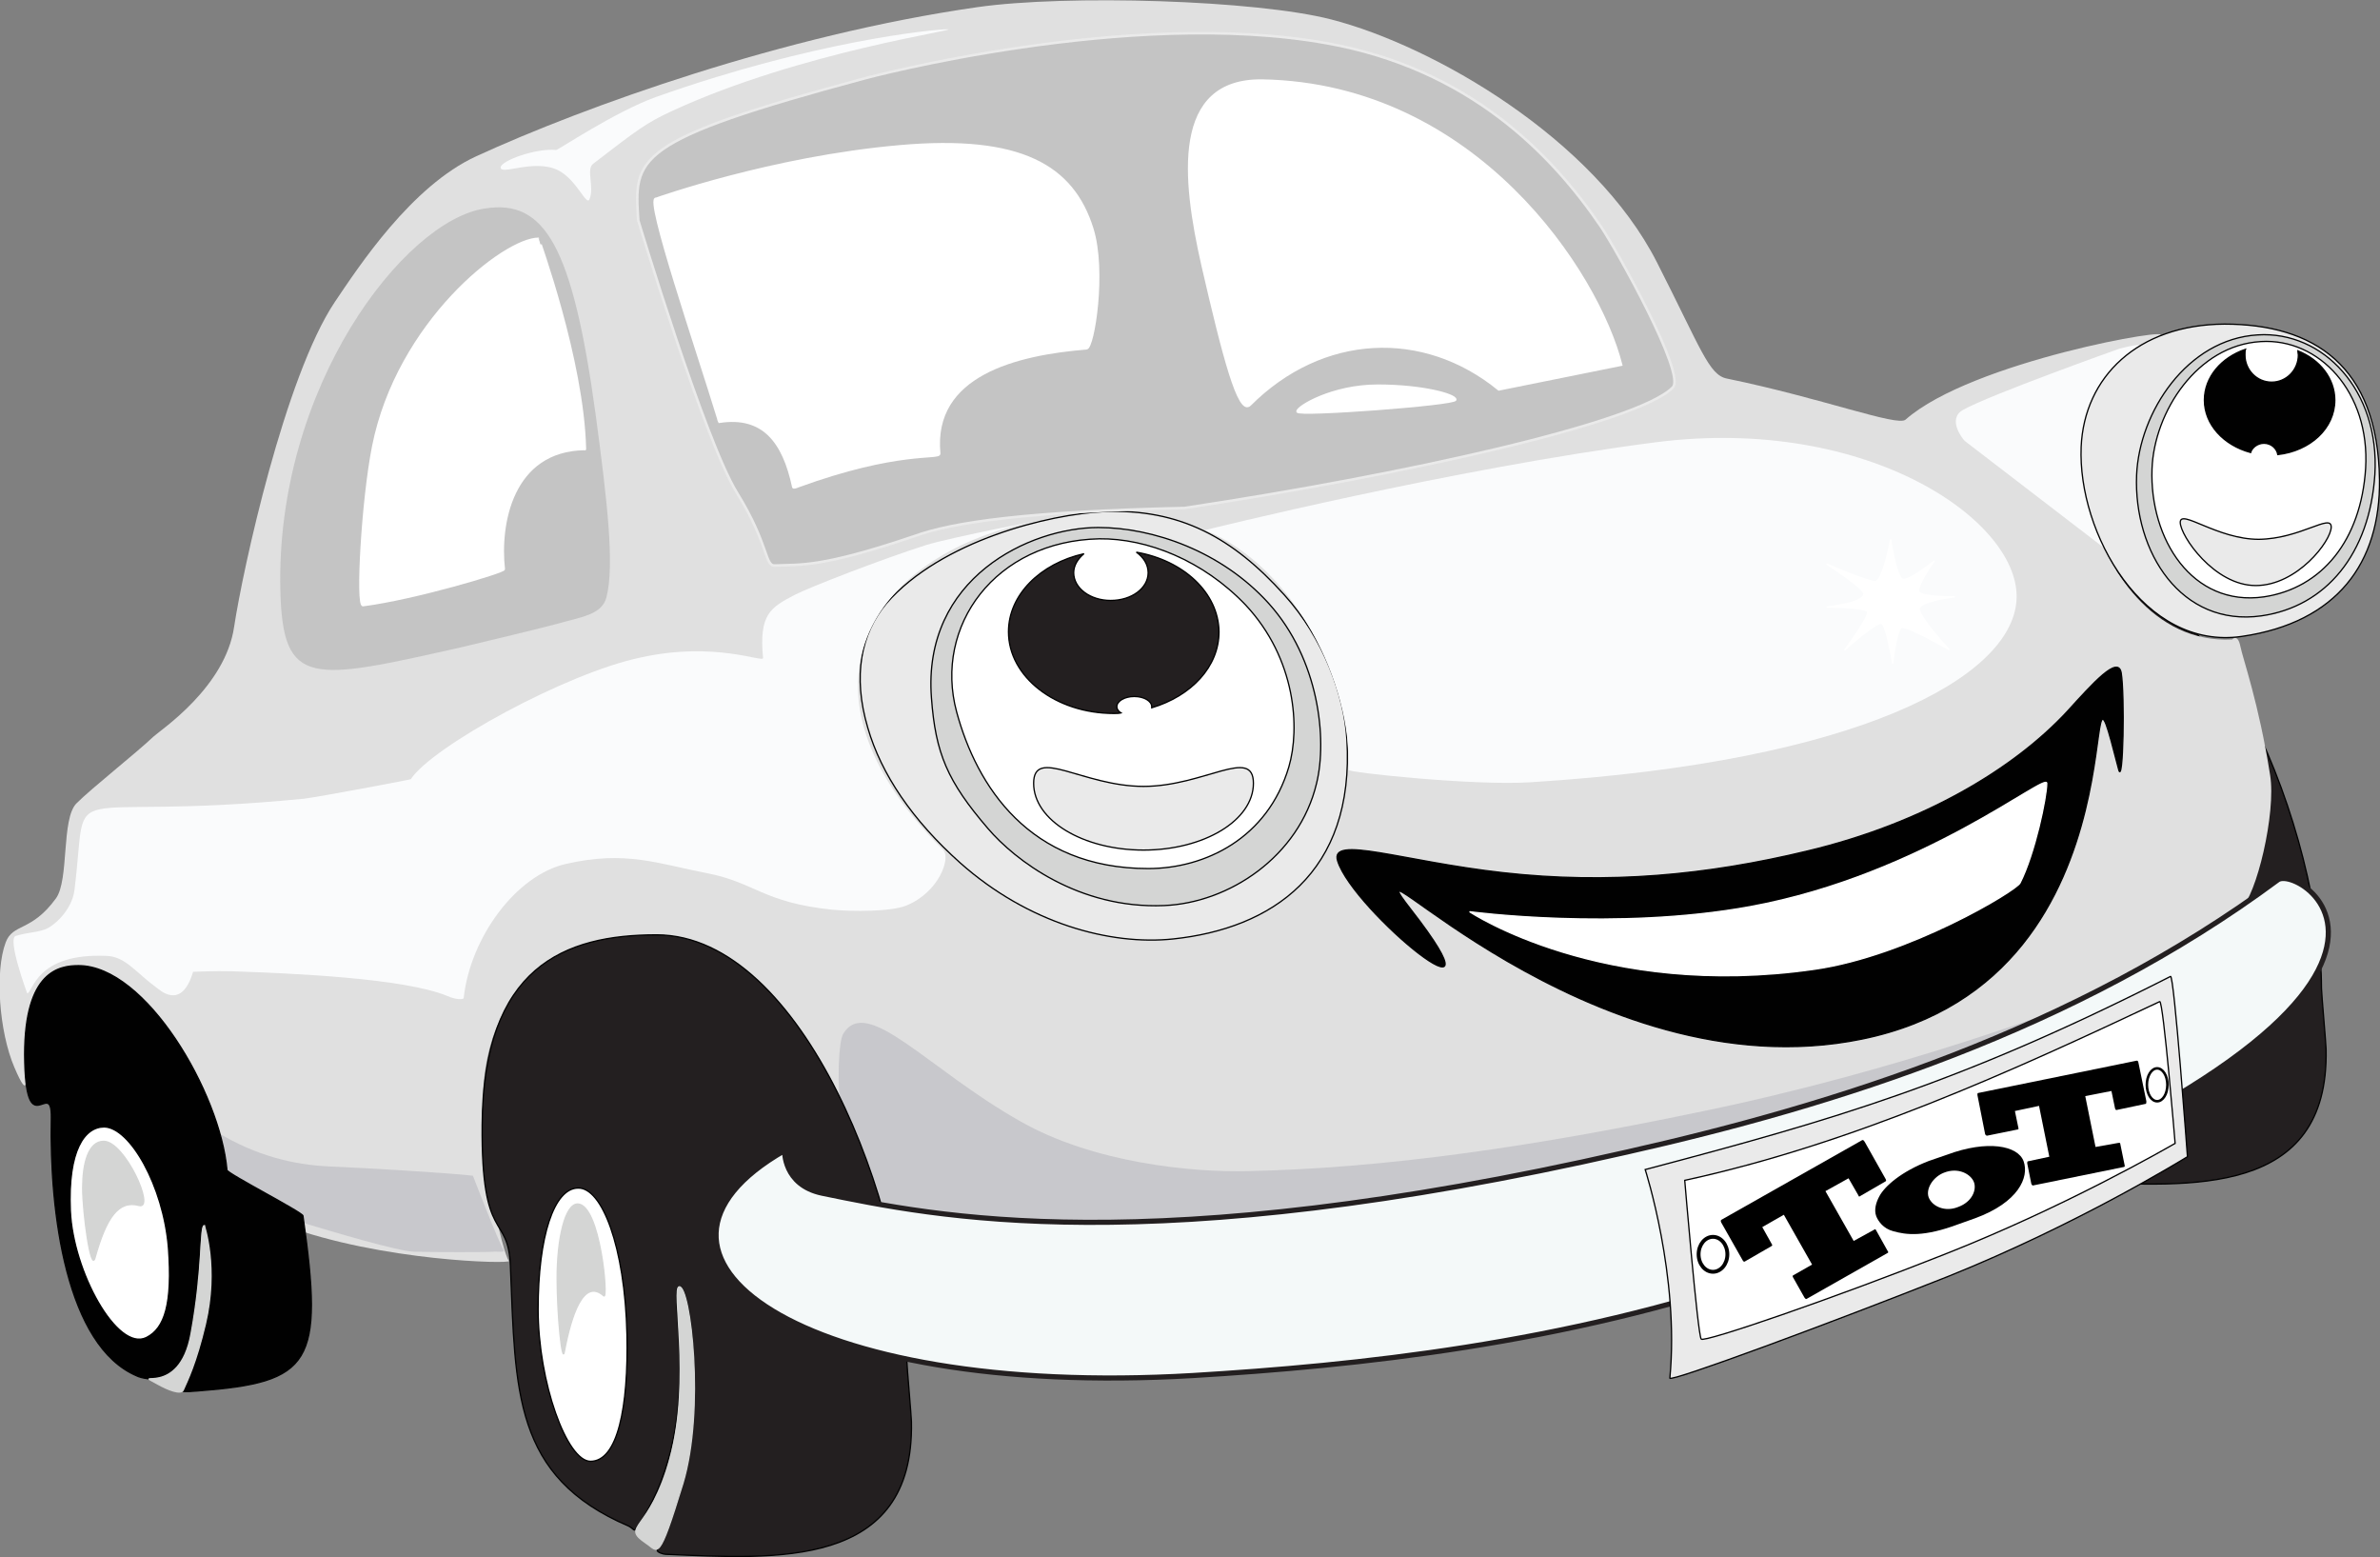 <?xml version="1.0" encoding="utf-8"?>
<!-- Generator: Adobe Illustrator 19.0.0, SVG Export Plug-In . SVG Version: 6.00 Build 0)  -->
<svg version="1.2" baseProfile="tiny" id="Layer_1" xmlns="http://www.w3.org/2000/svg" xmlns:xlink="http://www.w3.org/1999/xlink"
	 x="0px" y="0px" viewBox="-73 245.8 463.5 303.2" xml:space="preserve">
<rect x="-73" y="245.8" width="463.5" height="303.2" fill="#808080" stroke="none"/>
<path fill="#231F20" stroke="#010101" stroke-width="0.25" d="M379.1,438.2c0,0.9,0.9,11,0.9,11.9c0.6,28.8-26.5,26.7-47.9,25.8
	c-0.4,0-1.7-0.4-1.6-0.8c11.3-21.1,6.4-53.4,4.1-51.3c-2,1.9,5.5,27.9-8.4,47.3c-0.2,0.3-0.5-0.3-1.3-0.7c-22.5-9.6-22-26.3-23-50.6
	c-0.4-10.5-5.7-4-5.5-27.5c0.2-30.8,16-37,34-37C359.1,355.4,379.1,409,379.1,438.2z"/>
<path fill="#E0E0E0" d="M363.4,422.7c-12.8,9.9-38.1,22.6-62.8,31.7c-29.9,11.1-92.3,25.4-121.3,27.8c-72.4,5.8-88-3-88-3
	c-11-36.1-19.1-52.3-41-50.5c-24.6,2-29.1,19.1-29.3,31.9c-0.1,11.5,3.8,28.9,5.1,30.7c0.4,0.6-24.8,0.1-43.9-7
	c-7.1-2.7-12.1-6.1-12.1-6.1c-4.1-19.5-14.7-34.8-17.5-38.3c-4.3-5.3-12-7.5-16-2.5s-4.6,9.9-4.6,14.1c0,4.2,0.8,9.1-2.2,2.1
	s-3.8-18.7-1.7-24.3c1.4-3.8,5-2,9.8-8.6c2.6-3.6,1-15.5,4-18.5s11.4-9.6,15-13c1.4-1.3,14-9.6,15.7-21.4
	c1.7-11.2,9.9-48.7,19.6-63.2c4.6-6.8,14.9-22.6,27.6-28.4c20.9-9.6,59.8-23.6,97.5-29c17.4-2.5,54.4-1.4,69,2.4
	c19.8,5.1,51.1,23.1,63.4,47.3c8.6,16.9,10.1,21.9,13.6,22.6c18.5,3.8,33.2,9.4,34.8,8c12.9-11.4,53.5-18.3,49.4-16.3
	c-14.1,6.9-17.8,17.7-13.4,34.1c2.9,10.8,12.1,25.8,27.6,25c0,0,1.1-1.2,1.6,1.3s3.6,11.1,5.8,25.1
	C370.3,404.1,366.4,420.3,363.4,422.7z"/>
<path fill="#EAEAEA" stroke="#010101" stroke-width="0.25" d="M177.1,361.6c7.7,8.5,11.7,19.7,12.2,28.1
	c1.6,26.2-14.8,36.9-33.8,38.9c-12.3,1.3-28.2-3-41.5-14.8c-9.3-8.3-15.4-17.3-18-26.3c-3-10.1-1.3-18.4,3.6-24.2
	c10.7-12.3,31.8-17.4,42.4-17.9C156.8,344.8,167.1,350.5,177.1,361.6z"/>
<path fill="#D4D5D4" stroke="#010101" stroke-width="0.25" d="M174.1,363.3c9.8,10.9,11.4,26.4,9.3,35
	c-3.4,14.3-17.1,23.3-29.7,23.8c-16.6,0.7-29-8.8-34.3-15c-7.9-9.2-10.2-14.6-11-25.4c-1.8-23.4,19.2-33.2,32.5-33.2
	C151.5,348.5,164.9,353.1,174.1,363.3z"/>
<path fill="#FFFFFF" stroke="#010101" stroke-width="0.25" d="M169.6,363.6c9.8,10.5,10.6,24,8.4,31.5
	c-4.1,13.9-16.3,19.8-27.4,19.8c-23.2,0-33.4-16.1-37.3-30.5c-4.5-16.7,7.5-33.3,27.8-33.7C150.4,350.6,161.3,354.9,169.6,363.6z"/>
<path fill="#231F20" stroke="#010101" stroke-width="0.25" d="M148.3,353.3c1.4,1,2.3,2.4,2.3,4c0,3-3.2,5.4-7.3,5.4
	c-4,0-7.2-2.4-7.2-5.4c0-1.4,0.8-2.7,2-3.7c-8.5,1.9-14.7,8-14.7,15.2c0,8.8,9.2,15.9,20.5,15.9c0.5,0,1,0,1.4-0.1
	c-0.5-0.3-0.8-0.8-0.8-1.2c0-1.1,1.5-2,3.4-2s3.4,0.9,3.4,2c0,0.1,0,0.1,0,0.2c7.7-2.3,13.1-8,13.1-14.8
	C164.3,361.2,157.5,354.9,148.3,353.3z"/>
<path fill="#EAEAEA" stroke="#010101" stroke-width="0.25" d="M171.1,398.3c0,7.2-9.6,13-21.4,13c-11.8,0-21.4-5.8-21.4-13
	s9.6,0.6,21.4,0.6S171.1,391.1,171.1,398.3z"/>
<path fill="#C4C4C4" stroke="#EAEAEA" stroke-width="0.5" d="M238.9,290.1c3,4.5,16.4,28.5,13.9,31.1c-6.7,7-53.2,17.2-95.1,23.5
	c-30.5,0.7-45,2.7-52.7,5.5c-18,6.1-22,5.5-27.1,5.7c-2,0.1-1.1-4-7.4-14.2c-6.3-10.2-19.2-53-19.2-53c-0.8-12.2-1.2-15.5,44.3-27.7
	c0,0,51.2-13.7,89.7-6.8C212.9,259.1,229.1,275.6,238.9,290.1z"/>
<path fill="#FFFFFF" stroke="#FFFFFF" stroke-width="0.5" d="M242.7,316.8l-23.8,4.8c-14.7-12-34.4-11.1-48.5,3
	c-2.1,2.1-5.1-9.4-9.2-27.2c-3.8-16.8-5.9-36.2,11.7-35.9C214.4,262.3,238.2,299,242.7,316.8z"/>
<path fill="#FFFFFF" stroke="#FFFFFF" stroke-width="0.5" d="M210.4,323.6c0,0.9-30.7,3.2-30.7,2.3s6.8-5,15.6-5
	C204.1,320.9,210.4,322.7,210.4,323.6z"/>
<path fill="#C4C4C4" d="M-18.4,360.9c0.5,18.8,6,17.5,35.3,10.9c4.2-1,15.5-3.7,18.8-4.6c4.5-1.3,8.5-1.7,9.4-5.1
	c1.6-6.2,0.2-18.5-2.1-35.6c-4.5-32.8-9.9-42-21.6-40.1C5.8,288.7-19.4,321.1-18.4,360.9z"/>
<path fill="#FFFFFF" stroke="#FFFFFF" stroke-width="0.5" d="M40.9,333.2C40.9,333.2,40.9,333.3,40.9,333.2
	c-14.3,0.2-16.8,14.7-15.8,23.4c0.1,0.5-17.3,5.7-27.4,7c-1.2,0.1-0.1-20.3,2-30.9c4.8-24.1,25.5-40.4,32.2-40.4
	C31.8,292.3,40.5,315.8,40.9,333.2z"/>
<path fill="#010101" stroke="#010101" stroke-width="0.25" d="M340.1,376.8c0.7,4.2,0.4,22.3-0.5,18.8c-9.4-36.6,8.7,40.5-50,52.5
	c-53.3,10.9-101.6-42.9-87.8-25.2c20,25.7-11.3,0.2-14.3-9.5c-1.6-5.1,12.6,0.1,32.2,2.3c20.5,2.3,39.7,0.5,59.2-4.2
	c22.7-5.4,40.3-16,50.7-27.2C334.6,378.8,339.5,373.3,340.1,376.8z"/>
<path fill="#FFFFFF" stroke="#FFFFFF" stroke-width="0.25" d="M325.6,398.3c0,2.7-2.3,13.7-5.2,19.4c-0.7,1.5-21.8,14.2-40,16.8
	c-41.5,6-67.2-11.2-67.2-11.2s28.5,3.8,54.7-1C301.6,416.1,325.6,396,325.6,398.3z"/>
<path fill="#FAFBFC" d="M336.8,352.5l-27.1-20.8c-0.4-0.3-3.6-4.3-0.4-6.1c5.1-2.9,30.4-11.9,30.4-11.9s5.9-1.6,3.3,0
	c-2.9,1.7-7.5,6.8-8.3,9.3s-2.2,6.8-2.2,10.6c0,4,0.7,9.2,1.7,11.7S336.8,352.5,336.8,352.5z"/>
<path fill="#FAFBFC" d="M319.7,362.8c-1.1,14.8-30.3,31.3-94.7,35.3c-10.9,0.7-35.4-1.9-35.4-2.4c0.7-16.8-10.4-39.4-27.9-46.7
	c0,0,48.2-12,87.8-17.1C291.1,326.6,320.9,347.6,319.7,362.8z"/>
<path fill="#FAFBFC" d="M75.6,373.9c-0.8-8.5,1.4-9.8,6.2-12.3c2.9-1.5,17.1-7,25.6-9.7c4.9-1.5,24.9-5.4,19.8-4.3
	c-29.8,6.4-48.3,31.9-16.5,63.7c1.5,1.5-0.8,8.2-7.2,10.8c-2.9,1.2-10.5,1.2-14.5,0.8c-13.4-1.4-15-5.3-24.3-7.1
	c-9.4-1.8-15.8-4.5-27.5-1.8c-9.7,2.2-18.6,14.3-19.9,26.1c0,0.3-1.4,0.4-3.2-0.4c-8.5-3.5-30.3-4.4-41.8-4.8
	c-3.5-0.1-7.7,0.1-7.7,0.1c-2.3,7.8-6.7,3.3-7.1,3.1c-4.2-3.1-6.1-6.1-9.8-6.2c-13.8-0.6-14.3,7.2-15.4,7.3c0,0-4-10.8-2.2-11.2
	c2.9-0.8,3.2-0.5,5.5-1.2c1.7-0.5,5.4-3.7,5.9-7.7c2.9-23.1-4.5-13,44.7-17.8c2.6-0.3,20.7-3.7,20.8-3.8
	c4.1-6.3,30.3-20.7,44.8-23.7C66.3,370.6,75.7,374.9,75.6,373.9z"/>
<path fill="#FAFBFC" d="M41.8,284.6c-0.6,1.4-2.5-3.9-6.2-5.7c-4.7-2.2-11.1,1.1-11.1-0.5c0-1.3,6.9-3.8,10.8-3.4
	c0.4,0,11.4-7.4,19.4-10.3c30.7-10.9,54.1-13.2,56.8-13.2c3.2,0-28.5,4.3-53.6,15.9c-5,2.3-6.7,3.6-15.4,10.3
	C41.1,278.8,42.8,282.2,41.8,284.6z"/>
<path fill="#C8C8CC" d="M-30.6,466.3c7.3,4.4,14.6,6.3,21.9,6.6s23.7,1.3,27.8,1.8c0,0,5.1,13.2,6,14.5c0.3,0.5-1.4,0.2-2.1,0.3
	s-11.4,0.1-15.3,0c-3.4-0.1-16.9-4.2-20.6-5.3c-2.3-0.7-8.6-3.5-9.5-4.1c-0.9-0.6-5-2.5-5.6-3c-0.7-0.7-1.9-2.5-2.1-3.9
	C-30.3,471.8-30.6,466.3-30.6,466.3z"/>
<path fill="#C8C8CC" d="M330.1,441.6c-28,15.3-91,31.9-129.8,37.5c-29.8,4.3-60.5,4.3-67.6,4.3c-16.1,0.1-27.9-1.7-32.9-2.6
	c-10.5-2-10.3-30.8-8.6-33.7c4.6-7.7,16.4,6.8,34.5,17c14.2,8.1,33.4,10,44.5,9.7c27.5-0.6,56.4-5,87.2-11.4
	C298.1,454.1,330.8,441.2,330.1,441.6z"/>
<path fill="#FFFFFF" stroke="#FFFFFF" stroke-width="0.25" d="M295.2,350.8c0,0,1,6.8,2.2,7.7c1,0.8,6.3-3.5,6.3-3.5s-3.5,4.9-3,6
	c0.6,1.1,7,1,7,1s-6.4,0.7-6.9,2.2c-0.4,1.4,5.8,8.1,5.8,8.1s-8.3-4.8-9.3-4.3s-1.7,7-1.7,7s-1.2-7.2-2.1-7.8
	c-0.9-0.6-7.3,5.2-7.3,5.2s4.9-6.6,4.5-7.5s-8-0.9-8-0.9s7.4-0.8,7.3-2.6c0-1.1-7.3-5.8-7.3-5.8s8.6,3.7,9.6,3.4
	C293.8,358.5,295.2,350.8,295.2,350.8z"/>
<path fill="#231F20" stroke="#010101" stroke-width="0.25" d="M103.6,510.7c0,0.9,0.9,11,0.9,11.9c0.6,28.8-26.5,26.7-47.9,25.8
	c-0.4,0-1.7-0.4-1.6-0.8c11.3-21.1,6.4-53.4,4.1-51.3c-2,1.9,5.5,27.9-8.4,47.3c-0.2,0.3-0.5-0.3-1.3-0.7c-22.5-9.6-22-26.3-23-50.6
	c-0.4-10.5-5.7-4-5.5-27.5c0.2-30.8,16-37,34-37C83.6,427.9,103.6,481.5,103.6,510.7z"/>
<path fill="#010101" stroke="#010101" stroke-width="0.25" d="M-28.8,473.6c0.1,0.7,14.7,8.2,14.8,8.9c4.1,28.9,1.7,32.4-20.5,34.1
	c-0.3,0-3,0.3-2.9,0c8.1-16.2,4.9-33.2,3.9-32.2c-1.3,1.2,0.4,26-7.1,29.3c-2.4,1.1-5.1,0.3-5.7,0c-13.8-5.8-17.1-31.8-16.7-50.3
	c0.1-8.1-5.1,5.7-5.2-12.3c0-16.3,6.8-17.3,10.5-17.3C-44.6,433.8-30.1,458.6-28.8,473.6z"/>
<path fill="#FFFFFF" stroke="#010101" stroke-width="0.25" d="M49.1,505.6c0.3,14.2-1.8,24.7-7.1,24.7c-4.6,0-10.2-15.4-10.2-29.6
	c0-14.2,3.1-23.6,7.8-23.6C44.2,477,48.7,488.4,49.1,505.6z"/>
<path fill="#FFFFFF" stroke="#010101" stroke-width="0.25" d="M-40.2,488.7c0.8,10.9-0.7,15.7-4.3,17.5
	c-5.7,2.8-14.3-12.9-14.8-24.7c-0.5-11.8,2.8-16.3,6.6-16.3C-47.7,465.3-41.2,476.6-40.2,488.7z"/>
<path fill="#D4D5D4" stroke="#D4D5D4" stroke-width="0.25" d="M-45.9,480.5c-4-1.1-6.4,2.3-8.6,10.2c-0.8,2.9-2.4-8.8-2.4-13.6
	s1.1-9.1,4.1-9.1C-48.7,468-42.7,481.3-45.9,480.5z"/>
<path fill="#D4D5D4" stroke="#D4D5D4" stroke-width="0.25" d="M44.6,498.1c-3.9-3.5-6.3,3.5-7.7,10.9c-0.4,2.4-1.4-6.8-1.4-14.4
	c0-7.5,1.5-14.4,4-14.4C43.9,480.3,45.5,498.9,44.6,498.1z"/>
<path fill="#F4F9F9" stroke="#231F20" d="M370.6,417.1c4.6-3.4,49.2,25-98.8,76.5c-40,13.9-80.9,18.1-112.5,20
	c-76.7,4.5-115-23.5-79.5-43.8c0,0-0.3,6.7,7.3,8.3c21.9,4.5,63.3,13.3,156.7-8C284.2,461,331.1,446.4,370.6,417.1z"/>
<path fill="#FFFFFF" stroke="#FFFFFF" stroke-width="0.5" d="M102.2,274.3c23.7-2.1,33.7,3.9,37.5,16c2.6,8.3,0.2,23.2-1.1,23.3
	c-13.6,1.1-30.2,5.1-28.7,20.5c0.1,1.1-7.9-0.8-27.6,6.4c-0.2,0.1-0.8,0.3-0.8,0.1c-1.9-8.9-5.9-14-14.4-12.7c0,0-0.2-0.4-0.2-0.6
	c-4-13.1-14.3-43.2-12.1-42.8C54.9,284.5,77.2,276.5,102.2,274.3z"/>
<path fill="#EAEAEA" stroke="#010101" stroke-width="0.25" d="M353,471c-1.5,0.9-21.5,13.2-46.6,23.3c-23.2,9.2-54.3,20.7-54.2,19.8
	c1.9-19.8-4.8-40.6-4.8-40.6c37.1-9.8,61.3-16.8,102.3-37.6C350.4,435.4,353,471,353,471z"/>
<path fill="#FFFFFF" stroke="#010101" stroke-width="0.25" d="M350.6,468.4c-1.4,0.8-21.3,12.3-44.9,21.6
	c-21.7,8.6-47,17.3-47.4,16.5c-0.7-1.1-3.2-30.9-3.2-30.9c32.7-7.1,63.4-21.1,92.5-34.8C348.3,440.6,350.6,468.4,350.6,468.4z"/>
<ellipse fill="none" stroke="#010101" stroke-width="0.75" cx="260.6" cy="490" rx="2.8" ry="3.4"/>
<ellipse fill="none" stroke="#010101" stroke-width="0.5" cx="347.1" cy="457" rx="2" ry="3.2"/>
<path fill="#EAEAEA" stroke="#010101" stroke-width="0.25" d="M390.4,339.2c0.2,16.1-8.2,27.8-26.8,30.5
	c-19.1,2.8-32-20.1-31.3-36.9c0.6-13.6,11-23.8,27.9-23.9C377.5,308.9,390.1,316.9,390.4,339.2z"/>
<path fill="#D4D5D4" stroke="#010101" stroke-width="0.25" d="M389.5,338.2c-1,15.4-9.5,25.7-22.1,27.5
	c-15.6,2.2-24.9-12.4-24.3-27.4c0.5-12.2,9.8-26.5,23.6-27.3C379.4,310.2,390.5,321.8,389.5,338.2z"/>
<path fill="#FFFFFF" stroke="#010101" stroke-width="0.25" d="M387.7,337c-0.9,14-8.5,23.3-19.8,25c-14,2-22.3-11.3-21.8-24.9
	c0.4-11.1,8.8-24.1,21.2-24.8C378.6,311.6,388.6,322.1,387.7,337z"/>
<path fill="#010101" stroke="#010101" stroke-width="0.25" d="M374.5,314.1c0,0.3,0.1,0.6,0.1,0.8c0,2.9-2.3,5.3-5.2,5.3
	c-2.9,0-5.2-2.4-5.2-5.3c0-0.4,0-0.8,0.1-1.1c-4.7,1.6-8,5.4-8,9.9c0,4.8,3.8,8.8,9,10.2c0.3-1,1.4-1.8,2.6-1.8c1.4,0,2.5,1,2.7,2.2
	c6.3-0.7,11.1-5.1,11.1-10.6C381.7,319.5,378.8,315.8,374.5,314.1z"/>
<path fill="#EAEAEA" stroke="#010101" stroke-width="0.25" d="M381,348.4c0,2.7-6.6,11.4-14.7,11.4s-14.7-9.7-14.7-12.3
	c0-2.7,7.2,3.3,15.3,3.3C375,350.7,381,345.7,381,348.4z"/>
<g>
	<path d="M292,485.2c0.1-0.1,0.2-0.1,0.3,0l2.4,4.3c0.1,0.1,0,0.2-0.2,0.3l-15.7,8.9c-0.1,0-0.2,0-0.4-0.3l-2.2-3.9
		c-0.1-0.1-0.1-0.4,0-0.4l3.7-2.1l-5.5-9.7l-4.2,2.4l1.9,3.4c0.1,0.2,0,0.2-0.1,0.3l-5.2,3c-0.1,0.1-0.3,0-0.4-0.2l-4.2-7.4
		c-0.1-0.2-0.1-0.4,0-0.5l27.4-15.5c0.2-0.1,0.3-0.1,0.6,0.4l4,7.1c0.1,0.2,0.2,0.4,0,0.5l-5,2.9c-0.1,0.1-0.2,0.1-0.3-0.2l-1.9-3.3
		l-4.5,2.5l5.5,9.7L292,485.2z"/>
</g>
<g>
	<path d="M339.6,468.3c0.2,0,0.3,0,0.3,0.1l0.9,4.4c0,0.1-0.1,0.2-0.2,0.2l-17.7,3.6c-0.1,0-0.2-0.1-0.3-0.3l-0.8-4
		c0-0.1,0-0.4,0.1-0.4l4.2-0.9l-2-9.9l-4.7,1l0.7,3.4c0,0.2-0.1,0.2-0.2,0.2l-5.9,1.2c-0.2,0-0.3-0.1-0.4-0.3l-1.5-7.6
		c0-0.2,0-0.4,0.1-0.4l30.9-6.3c0.2,0,0.3,0,0.4,0.6l1.5,7.3c0,0.2,0,0.4-0.1,0.5l-5.7,1.2c-0.1,0-0.2,0-0.3-0.3l-0.7-3.4l-5.1,1
		l2,9.9L339.6,468.3z"/>
</g>
<g>
	<path d="M306.2,470.6c7.8-2.9,13.8-1.8,14.9,1.3s-1,8-9.5,11.1l-3.1,1.1c-6.9,2.6-10.3,2.1-12.8,1.4c-1.9-0.5-2.9-1.9-3.3-2.9
		c-0.5-1.3,0-2.8,0.6-3.9c1-1.9,4.2-4.8,9.7-6.9L306.2,470.6z M302.6,478.9c0.7,1.8,3.2,2.9,5.7,1.9c2.8-1,3.7-3.4,3.1-4.9
		s-3-2.9-5.8-1.8C303.5,474.9,302,477.2,302.6,478.9z"/>
</g>
<g id="Layer_2">
	<path fill="#D4D5D4" stroke="#D4D5D4" stroke-width="0.25" d="M-33,503.6c-1.8,7.6-3.5,11-4.3,12.8c-0.4,1-3,0-5.1-1.2
		c-5.3-2.9,4.3,3,6.6-9.7c2.4-13.1,1.7-21.1,2.6-21.1C-33.2,484.5-30.4,492.6-33,503.6z"/>
	<path fill="#D4D5D4" stroke="#D4D5D4" stroke-width="0.25" d="M60,534.6c-4.8,15.7-4.8,13.2-7.1,11.7c-5.3-3.6,0.8-2.2,4.6-16.6
		c4.2-15.6,0.1-33.4,1.8-33.4C61.5,496.3,64.3,520.3,60,534.6z"/>
</g>
</svg>
